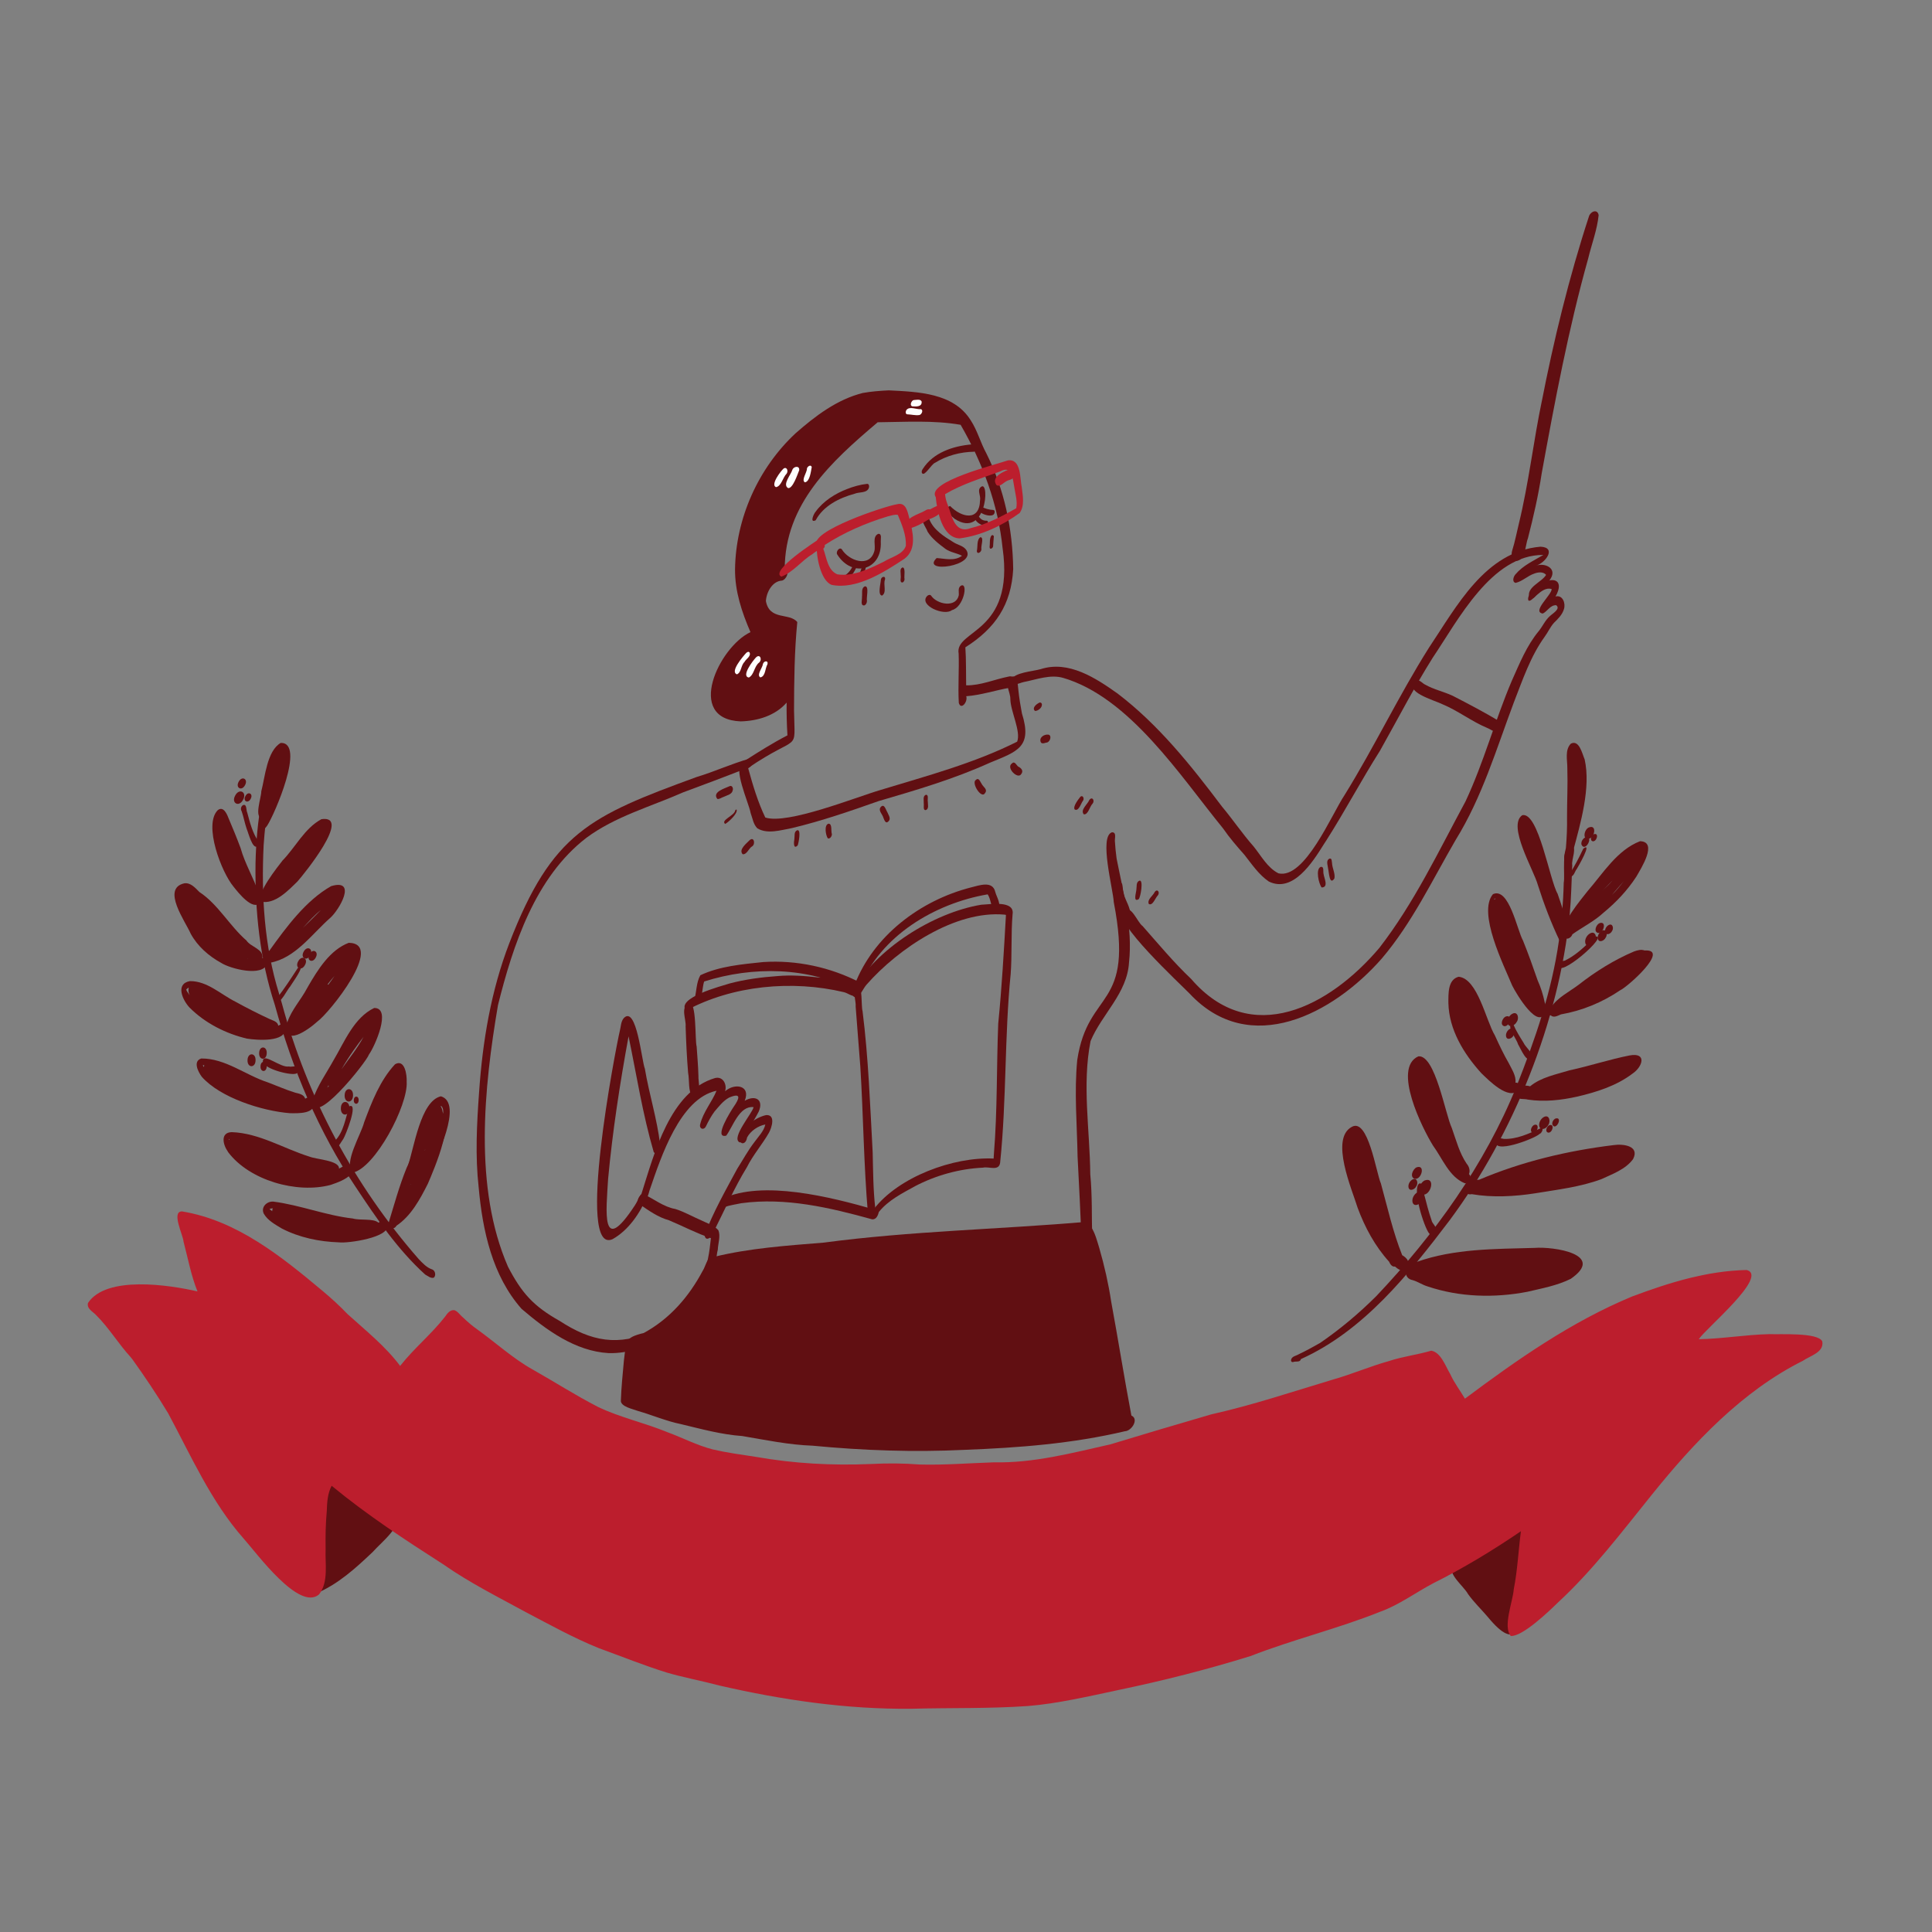 <?xml version="1.0" encoding="UTF-8"?> <!-- Generator: Adobe Illustrator 23.1.0, SVG Export Plug-In . SVG Version: 6.00 Build 0) --> <svg xmlns="http://www.w3.org/2000/svg" xmlns:xlink="http://www.w3.org/1999/xlink" id="Layer_1" x="0px" y="0px" viewBox="0 0 2000 2000" style="enable-background:new 0 0 2000 2000;" xml:space="preserve"><rect x="0" y="0" width="2000" height="2000" fill="#808080" stroke="none"/> <style type="text/css"> .st0{fill:#610F12;} .st1{fill:#BC1E2D;} .st2{fill:#FEFEFE;} </style> <g> <path class="st0" d="M920.082,404.103c-9.066,0.434-17.946,1.089-26.912,2.694 c-26.764,6.739-49.229,23.852-69.687,41.831c-38.646,36.042-61.841,88.076-62.574,140.695 c-0.187,22.833,7.026,44.349,15.978,65.061c-32.461,15.191-68.119,90.121-10.122,92.387 c17.409-0.454,35.829-5.842,47.552-19.457c-0.136,11.139,0.126,22.367,0.849,33.914 c-15.257,7.916-29.835,17.068-44.29,26.358c-4.382,3.251-2.93,12.29,3.323,7.609 c54.4-37.132,48.467-14.015,47.782-59.859c0.085-30.471,0.392-61.17,3.373-91.388 c-8.126-9.966-28.75-1.258-32.496-21.796c0.569-9.106,6.612-20.566,16.66-21.123 c4.465-1.075,8.67-9.866,2.839-12.017c0.081-67.338,48.271-111.274,95.842-151.54l-0.037,0.035 c0.119-0.126,0.238-0.252,0.357-0.38c28.488-0.265,57.885-2.26,85.924,2.63 c22.802,39.45,38.899,82.664,43.5,128.175l0.01-0.141c12.448,88.237-50.098,83.994-45.556,108.842 c0.612,17.01-0.813,34.059,0.176,51.038c2.269,7.833,9.583-1.205,7.672-6.938 c15.242-1.147,30.052-6.087,44.903-8.773c5.433-2.165,6.906-13.858-1.202-11.535 c-14.133,2.761-29.014,9.331-43.783,9.024c-0.258-13.064,0.106-26.341-0.817-39.348 c31.071-19.621,47.554-44.205,49.523-80.902c-0.522-41.728-9.238-82.953-27.85-120.01 c-5.996-10.86-9.174-23.506-16.13-34.088C987.158,406.616,950.276,405.65,920.082,404.103L920.082,404.103 L920.082,404.103z"></path> <path class="st0" d="M909.148,552.634c-6.554,3.003-2.311,12.297-4.048,17.928 c-4.899,17.598-26.554,9.926-33.728-2.022c-2.769-2.614-6.416,3.014-4.662,5.48 c15.474,24.619,46.657,16.377,45.062-13.284C911.533,558.198,913.285,552.235,909.148,552.634 L909.148,552.634L909.148,552.634z M884.298,579.522c0.062,0.018,0.124,0.037,0.185,0.056 C884.421,579.56,884.36,579.541,884.298,579.522L884.298,579.522L884.298,579.522z"></path> <path class="st0" d="M1016.046,503.687c-5.239,3.194-0.503,9.313-1.515,14.009 c-0.385,22.48-19.302,18.09-30.949,6.121c-8.89,2.857,1.048,10.342,4.802,13.387 C1020.725,557.999,1024.739,498.635,1016.046,503.687L1016.046,503.687L1016.046,503.687z"></path> <path class="st0" d="M883.738,584.135c-1.924,4.189-4.237,7.946-7.974,10.73 c-1.54,1.393-1.184,5.506,1.553,4.135c5.039-2.736,7.495-8.098,9.904-13.013 C889.13,582.679,885.446,580.678,883.738,584.135L883.738,584.135L883.738,584.135z"></path> <path class="st0" d="M892.712,584.703c-1.206,4.86-2.339,9.92-6.438,13.249 c-2.541,1.612-1.736,7.324,1.719,4.608c5.437-4.433,7.516-11.179,8.932-17.766 C897.917,580.693,893.298,581.57,892.712,584.703L892.712,584.703L892.712,584.703z"></path> <path class="st0" d="M1009.616,532.438c-4.667,5.278,8.826,15.293,12.722,9.842 c0.523-0.984,0.797-2.985-0.735-3.213C1012.627,539.401,1012.79,529.97,1009.616,532.438 L1009.616,532.438L1009.616,532.438z"></path> <path class="st0" d="M1015.736,524.452c-9.498,5.141,10.917,12.854,13.453,7.356 c0.725-1.234,0.899-3.551-0.888-3.886C1023.707,527.779,1019.612,526.412,1015.736,524.452 L1015.736,524.452L1015.736,524.452z M1021.011,526.932c0.047,0.015,0.094,0.029,0.142,0.044 C1021.105,526.962,1021.058,526.947,1021.011,526.932L1021.011,526.932L1021.011,526.932z"></path> <path class="st0" d="M957.528,533.221c-6.261,4.344,0.932,11.998,2.693,17.151 c4.454,7.264,11.82,12.782,18.559,17.875c5.178,3.623,11.612,4.221,17.089,7.083 c-7.724,5.882-17.877,2.883-26.265,2.362c-16.933,16.425,42.674,8.334,30.4-8.769 c-3.21-4.137-8.717-4.822-12.9-7.563c-9.86-6.013-20.684-12.735-25.111-23.887 C961.084,535.546,960.472,531.571,957.528,533.221L957.528,533.221L957.528,533.221z"></path> <path class="st0" d="M995.003,606.161c-3.889,2.152-2.057,6.676-2.499,10.187 c-2.959,13.108-22.434,9.377-28.536,0.372c-0.973-1.438-2.997-0.897-4.069,0.125 c-9.445,9.519,17.405,21.299,25.552,14.743C997.584,628.68,1002.463,603.02,995.003,606.161 L995.003,606.161L995.003,606.161z"></path> <path class="st0" d="M897.819,500.855c-7.28,0.777-14.499,2.821-21.29,5.533 c0.266-0.104,0.531-0.208,0.797-0.311c-12.654,4.799-24.879,12.514-32.95,23.548 c-1.995,2.107-6.485,12.241,0.021,8.959c7.876-14.875,24.464-23.175,40.234-27.438 c4.807-2.13,12.948-0.33,14.886-6.304C899.999,503.409,899.664,500.987,897.819,500.855 L897.819,500.855L897.819,500.855z"></path> <path class="st0" d="M1005.932,460.036c-19.201,1.642-39.833,8.416-50.67,25.412 c-0.851,1.146-1.661,3.138-0.677,4.466c2.701,3.476,9.594-9.491,13.345-10.833 c11.941-7.435,26.329-11.255,40.322-11.437C1013.509,465.255,1012.354,458.879,1005.932,460.036 L1005.932,460.036L1005.932,460.036z"></path> <path class="st0" d="M713.017,1038.369c-8.892,4.619-2.584,16.51-3.26,24.337 c0.52,15.991,1.242,31.967,2.583,47.922c1.505,7.729-0.195,19.003,4.539,25.143 c10.658-0.091,5.722-15.486,6.125-22.311c-0.261-10.066-1.167-20.076-1.836-30.124 C719.269,1076.851,721.358,1035.005,713.017,1038.369L713.017,1038.369L713.017,1038.369z"></path> <path class="st0" d="M740.157,1116.001c-46.496,13.691-63.01,78.561-76.095,119.794 c-0.742,1.815-1.169,5.182,1.147,6.157c5.732,0.911,6.141-7.419,7.742-11.224 c11.254-32.694,31.004-93.671,68.78-101.584c-4.419,11.111-13.819,22.028-16.855,34.514 c-1.432,4.955,3.832,6.859,6.006,2.124c2.526-5.247,5.315-10.421,8.779-15.12 c4.531-5.232,8.895-11.048,15.064-14.424c13.212-5.616,10.639,1.138,4.792,9.5 c-2.701,4.023-21.413,33.284-7.745,29.9c6.835-9.014,13.445-31.218,28.373-29.539 c-1.455,6.556-23.248,31.489-14.762,36.32c2.694,1.137,5.546-1.955,6.335-4.226 c2.789-10.118,9.119-18.338,13.745-27.532c5.418-12.714-3.947-17.344-14.536-11.135 c6.57-16.028-10.352-18.666-20.288-9.879C752.769,1122.578,748.439,1113.9,740.157,1116.001 L740.157,1116.001L740.157,1116.001z M742.029,1129.193c0.002,0.011,0.004,0.023,0.006,0.034l0,0 C742.033,1129.215,742.031,1129.204,742.029,1129.193L742.029,1129.193L742.029,1129.193z M742.044,1129.275c0,0,0,0,0,0c0.003,0.017,0.006,0.033,0.009,0.05 C742.05,1129.309,742.047,1129.292,742.044,1129.275L742.044,1129.275L742.044,1129.275z M780.303,1146.172c0.085,0.11,0.151,0.234,0.205,0.368 C780.439,1146.417,780.371,1146.295,780.303,1146.172L780.303,1146.172L780.303,1146.172z M670.655,1214.158c-0.134,0.444-0.268,0.89-0.404,1.336 C670.386,1215.048,670.52,1214.604,670.655,1214.158L670.655,1214.158L670.655,1214.158z"></path> <path class="st0" d="M792.98,1154.358c-11.914,2.707-23.977,12.482-26.554,24.805 c-0.29,1.694,0.117,4.305,2.329,4.347c2.925-0.059,4.279-3.594,4.614-5.995 c3.571-6.772,11.406-12.078,18.884-13.454c-1.542,7.078-7.173,12.454-11.257,18.204 c-6.734,8.713-11.961,18.446-17.866,27.711c-12.019,22.302-24.991,45.069-33.799,68.638 c1.338,7.983,8.225,1.334,9.303-3.204c11.374-22.485,21.423-45.713,34.619-67.236 c6.33-12.622,15.714-23.282,22.686-35.456C798.969,1167.382,803.235,1153.522,792.98,1154.358 L792.98,1154.358L792.98,1154.358z M792.183,1163.619c0.021,0.014,0.041,0.028,0.062,0.043 c0,0.001,0,0.002,0,0.003C792.224,1163.649,792.204,1163.634,792.183,1163.619L792.183,1163.619 L792.183,1163.619z M792.631,1164.072c0.001,0,0.001,0,0.002,0c0.039,0.061,0.075,0.126,0.106,0.194 C792.703,1164.201,792.667,1164.136,792.631,1164.072L792.631,1164.072L792.631,1164.072z"></path> <path class="st0" d="M805.036,1010.414c-16.712,1.195-33.488,3.351-49.703,7.666 c-9.052,2.873-55.454,14.877-45.275,28.097c48.346-26.12,109.919-31.851,163.63-19.066 c4.652,0.995,11.032,7.235,14.553,1.612c1.378-2.097,2.283-6.235-0.511-7.663 c-12.658-6.694-26.655-8.989-40.841-9.235C832.98,1010.239,819.026,1009.177,805.036,1010.414 L805.036,1010.414L805.036,1010.414z M774.506,1024.236c-0.294,0.054-0.591,0.104-0.889,0.155 C773.913,1024.339,774.209,1024.287,774.506,1024.236L774.506,1024.236z"></path> <path class="st0" d="M1015.688,936.582c-49.247,8.21-109.164,45.55-133.349,89.724 c-0.765,2.795,0.936,7.045,4.431,5.792c4.898-2.685,6.755-8.916,10.431-12.976 c32.621-37.052,91.515-76.908,142.699-72.299c-0.245-0.048-0.491-0.1-0.736-0.149 c0.686,0.132,1.486,0.219,2.188,0.438c-2.114,37.546-4.274,75.126-7.99,112.574 c-1.798,44.853-0.783,89.838-4.457,134.622c0.033-0.502,0.071-1.009,0.104-1.511 c-0.152,2.179-0.341,4.364-0.401,6.55c-41.654-2.026-98.542,18.994-124.212,52.545 c-43.445-12.457-115.197-30.804-156.797-10.768c-2.173,2.65-2.141,9.593,2.678,8.362 c5.502-1.929,11.39-2.689,17.092-3.908c45.719-6.275,91.788,4.56,135.603,16.704 c4.268,0.179,5.944-4.198,6.817-7.637c9.768-12.222,24.573-19.574,38.075-27.006 c-0.307,0.154-0.614,0.307-0.922,0.461c21.791-11.393,46.122-18.195,70.702-19.348 c6.074-1.446,16.376,4.021,17.687-5.047c6.772-65.137,4.429-130.75,10.963-195.898 c-0.042,0.585-0.083,1.175-0.125,1.764c1.644-20.998,0.295-42.102,2.051-63.106 C1050.578,931.664,1024.703,936.256,1015.688,936.582L1015.688,936.582L1015.688,936.582z"></path> <path class="st0" d="M887.999,1020.895c-6.537,4.259-1.632,14.606-2.218,21.157 c1.658,20.657,3.124,41.327,4.825,61.982c3.156,51.066,3.531,102.326,7.956,153.293 c2.206,8.676,9.555-1.279,7.518-6.6c-2.2-19.186-2.217-38.461-2.692-57.735 c-2.67-48.848-4.367-97.742-10.483-146.344C891.399,1042.603,893.003,1018.365,887.999,1020.895 L887.999,1020.895L887.999,1020.895z"></path> <path class="st0" d="M790.06,995.916c-21.859,2.289-45.14,4.227-65.049,13.66 c-4.145,7.229-3.907,16.458-5.961,24.487c-0.277,1.611,0.109,4.097,2.213,4.135 c6.372-1.19,5.383-16.692,7.752-22.184c50.355-15.916,107.502-15.226,154.93,9.387 c5.113,4.252,11.315-4.635,6.505-8.261C859.698,1001.227,824.657,993.654,790.06,995.916L790.06,995.916 L790.06,995.916z"></path> <path class="st0" d="M1004.979,918.699c-52.242,13.435-100.923,49.959-120.443,101.269 c-2.235,5.184,3.143,7.719,5.388,2.275c21.355-53.439,77.577-86.991,132.507-96.417 c3.311,4.89,3.002,11.419,6.149,16.26c1.312,1.341,3.052,0.672,4.206-0.502 c4.328-5.273-0.998-12.594-2.477-18.239C1027.536,911.219,1013.468,916.65,1004.979,918.699 L1004.979,918.699L1004.979,918.699z"></path> <path class="st0" d="M1125.087,1264.804c-90.353,7.821-182.188,9.539-272.362,21.544 c-38.218,3.133-76.398,5.64-113.724,14.794c-6.229-2.598-8.758,10.442-11.456,14.188 c-14.398,27.143-34.218,49.924-61.081,64.56c-20.808,5.147-17.807,8.486-20.595,28.446 c-1.326,15.047-2.682,27.698-3.131,41.197c-0.869,6.613,13.018,9.244,17.799,11.124 c14.329,4.14,29.932,10.691,44.074,13.523c21.108,5.032,42.167,10.911,63.912,12.419 c24.5,4.161,48.109,9.113,72.709,9.985c52.668,5.024,104.865,6.828,157.589,4.284 c56.115-2.156,111.291-6.425,165.698-19.253c6.895-0.192,14.842-12.633,6.7-16.23 c-7.395-38.901-13.804-79.424-20.897-117.781c-2.823-18.739-7.095-37.489-12.363-55.694 c-2.37-7.637-4.223-15.476-8.753-22.236C1129.334,1267.186,1127.579,1264.784,1125.087,1264.804 L1125.087,1264.804L1125.087,1264.804z"></path> <path class="st0" d="M1046.04,701.308c-7.151,5.733,0.149,15.094-0.138,22.552 c0.289,12.828,11.197,33.265,7.043,43.921c-44.369,22.299-93.672,35.455-141.227,49.928 c-26.226,7.682-96.338,36.08-119.483,28.586c-7.663-15.98-12.947-33.543-17.623-50.661 c-0.723-3.253,0.226-10.215-5.233-7.9c-12,5.836,5.718,42.832,7.669,53.875 c2.006,5.376,2.759,11.738,6.996,15.91c10.582,6.306,24.359,1.761,35.706-0.273 c30.443-7.267,60.131-17.504,89.61-27.909c39.016-11.4,78.267-22.939,115.345-39.755 c28.675-11.807,44.187-16.104,33.172-51.161c-1.489-7.872-2.804-15.77-3.626-23.743 C1053.558,709.927,1053.711,696.394,1046.04,701.308L1046.04,701.308L1046.04,701.308z"></path> <path class="st0" d="M775.551,785.494c-18.526,5.172-36.053,13.383-54.493,18.895 c0.009-0.003,0.019-0.006,0.028-0.009c-110.322,40.356-149.621,57.562-193.803,171.87 c-19.008,49.426-27.798,102.01-31.34,154.674c-2.385,32.757-4.074,65.716-0.407,98.447 c4.018,44.538,14.067,91.271,44.435,125.594c25.606,21.815,55.431,43.809,90.119,45.781 c20.148,0.576,39.673-6.603,57.553-15.305c3.994-1.881,7.595-8.692,3.533-12.079 c-4.959-1.236-10.103,2.958-14.919,4.196c-36.136,16.612-64.402,11.031-96.911-10.162 c-27.072-15.191-39.365-28.897-53.496-56.136c-35.578-81.769-24.95-184.927-10.316-270.899 c-0.022,0.095-0.044,0.19-0.065,0.286c15.612-62.497,38.658-132.577,91.491-173.292 c29.907-22.217,66.441-32.187,100.138-47.08c20.705-7.711,41.399-15.397,61.967-23.467 c3.719-0.99,8.214-1.644,9.42-5.958C779.472,788.681,778.585,784.836,775.551,785.494 L775.551,785.494L775.551,785.494z"></path> <path class="st0" d="M665.821,1236.003c-3.986,0.776-7.721,7.328-4.089,10.406 c9.675,6.646,19.372,13.675,30.836,16.837c14.498,6.049,28.422,13.507,43.353,18.487 c-0.796,7.171-1.539,14.361-3.085,21.419c-0.411,3.321-3.894,9.129,0.794,10.664 c8.766-0.904,7.503-13.636,9.424-20.094c0.232-6.533,3.079-14.014,0.59-20.191 c-4.651-5.257-11.547-7.157-17.626-10.194c-9.002-3.872-17.544-8.852-26.927-11.797 C686.69,1249.399,676.663,1240.828,665.821,1236.003L665.821,1236.003L665.821,1236.003z"></path> <path class="st0" d="M645.812,1053.851c-3.262,3.786-2.99,9.036-4.251,13.59 c0.053-0.236,0.107-0.472,0.16-0.708c-4.612,19.497-45.671,233.078-7.612,216.048 c16.596-9.278,28.376-26.834,35.663-43.97c0.675-5.342-5.853-4.388-7.373-0.677 c-1.677,3.27-3.221,6.641-5.234,9.725c-35.358,53.989-29.599,5.423-27.645-27.505 c4.599-49.487,12.203-98.664,21.16-147.547c8.321,40.11,14.565,80.638,26.113,120.006 c4.146,3.791,8.139-3.987,6.602-7.724c-3.132-26.614-11.401-52.319-15.83-78.739 C664.323,1098.607,659.025,1040.474,645.812,1053.851L645.812,1053.851L645.812,1053.851z M633.426,1273.205 c-0.049,0.002-0.099,0.003-0.147,0.003C633.328,1273.208,633.377,1273.207,633.426,1273.205 L633.426,1273.205z"></path> <path class="st0" d="M1151.073,861.597c-13.67,4.414,1.348,59.311,1.879,72.217 c21.682,112.063-26.469,88.951-37.782,163.429c-3.246,33.265-0.227,66.751,0.351,100.079 c-0.008-0.211-0.014-0.422-0.021-0.633c0.002,0.06,0.004,0.119,0.005,0.179 c-0.007-0.211-0.014-0.422-0.021-0.633c0.023,0.683,0.044,1.367,0.066,2.051 c-0.008-0.267-0.016-0.535-0.025-0.803c1.493,29.768,3.145,59.493,4.05,89.275 c2.178,7.445,11.327,0.039,11.063-5.16c-0.591-21.989,0.137-44.045-1.988-65.974 c-0.415-45.78-8.608-92.624,0.301-137.889c11.674-27.97,37.872-49.35,39.816-81.383 c3.95-36.347-5.909-72.18-12.857-107.561c-0.824-5.837-1.368-11.72-1.751-17.602 C1153.765,867.86,1156.198,861.423,1151.073,861.597L1151.073,861.597L1151.073,861.597z M1115.492,1196.505c0.002,0.061,0.004,0.123,0.006,0.184c-0.014-0.472-0.029-0.945-0.045-1.417 C1115.466,1195.681,1115.479,1196.093,1115.492,1196.505L1115.492,1196.505L1115.492,1196.505z"></path> <path class="st0" d="M1594.755,565.941c-57.291,4.883-86.87,61.863-115.569,104.659 c-31.3,49.57-56.442,102.687-87.345,152.521c-13.158,19.619-41.205,87.356-68.404,80.947 c-11.431-5.768-17.918-18.208-25.758-27.881c-11.655-13.218-21.495-27.845-32.783-41.356 c-31.936-42.405-65.455-84.471-107.928-116.851c-22.705-16.132-50.78-34.591-79.622-25.3 c-7.709,2.249-27.978,3.5-30.348,11.19c-1.838,8.552,8.333,3.101,12.574,2.21 c13.371-2.595,27.829-8.309,41.339-4.246c-0.324-0.095-0.648-0.191-0.967-0.286 c69.493,20.05,122.118,102.142,166.141,155.998c6.64,9.697,14.335,18.546,22.111,27.335 c7.768,9.795,14.791,20.52,25.295,27.674c25.019,12.272,45.501-20.298,56.817-38.4 c-0.266,0.411-0.531,0.822-0.801,1.229c1.565-2.395,3.113-4.798,4.666-7.202 c-0.27,0.415-0.54,0.83-0.809,1.241c19.217-30.174,35.917-61.891,55.096-92.108 c18.119-32.156,34.997-65.005,54.6-96.306c-0.031,0.047-0.061,0.094-0.092,0.141 c26.524-39.225,61.023-106.994,114.727-106.674c-10.007,5.951-21.095,10.842-28.885,20.088 c-2.047,2.156-3.922,7.841,0.124,8.841c6.976-1.527,12.493-7.385,19.372-9.639 c-0.107,0.042-0.213,0.084-0.32,0.126c3.786-1.579,9.697-2.398,12.494,1.255 c-4.627,7.763-20.469,12.52-17.414,23.296c1.691,2.279,4.953,0.689,6.219-1.203 c4.108-7.249,12.069-11.375,16.147-18.592c6.302-10.745-6.546-16.28-15.436-13.031 C1599.684,582.907,1611.884,566.739,1594.755,565.941L1594.755,565.941L1594.755,565.941z M1597.827,574.636 c-0.001,0.007-0.006,0.014-0.009,0.022C1597.821,574.651,1597.823,574.643,1597.827,574.636 L1597.827,574.636L1597.827,574.636z M1597.929,574.772c0,0,0.001,0.001,0.001,0.001 c-0.007,0.05-0.015,0.1-0.025,0.15C1597.913,574.873,1597.921,574.822,1597.929,574.772 L1597.929,574.772L1597.929,574.772z M1596.686,575.449c-0.125,0.092-0.252,0.182-0.383,0.267 C1596.43,575.627,1596.558,575.538,1596.686,575.449L1596.686,575.449L1596.686,575.449z M1482.364,682.071c-0.099,0.152-0.198,0.304-0.298,0.456 C1482.166,682.375,1482.265,682.223,1482.364,682.071L1482.364,682.071L1482.364,682.071z"></path> <path class="st0" d="M1593.208,606.511c-3.84,3.313-12.88,9.157-11.101,14.81 c2.795,4.187,13.428-15.317,24.192-11.472c0.024,5.946-20.908,23.456-9.236,25.308 c4.879-2.301,7.729-8.932,13.899-8.644c4.961,3.757-3.883,8.662-6.476,11.238 c-4.919,4.212-7.434,10.418-11.457,15.396c-12.704,15.276-19.995,33.769-28.06,51.696 c-17.433,40.99-28.935,84.394-47.863,124.726c-27.851,51.532-53.262,105.34-89.285,151.778 c-51.074,60.291-132.663,104.121-194.803,32.001c-17.951-17.017-33.819-36.123-50.173-54.67 c-5.6-3.82-12.303-24.045-19.562-14.986c-13.077,8.83,59.157,75.502,68.206,84.892 c62.352,66.823,148.708,20.974,198.954-36.348c31.403-36.951,52.274-81.199,76.518-122.865 c27.331-44.126,42.037-93.947,60.145-142.194c9.115-23.348,17.241-47.71,32.037-68.178 c3.423-4.644,5.693-10.11,9.617-14.359c4.157-4.098,8.573-8.352,10.229-14.124 c1.925-5.838-1.25-15.015-8.725-13.022C1620.529,599.422,1606.098,595.76,1593.208,606.511 L1593.208,606.511L1593.208,606.511z M1606.121,609.47c0.057,0.046,0.112,0.094,0.163,0.146 C1606.23,609.567,1606.176,609.518,1606.121,609.47L1606.121,609.47L1606.121,609.47z M1606.354,609.873 c0.001,0.001,0.003,0.001,0.004,0.002c-0.02,0.121-0.025,0.246-0.064,0.362 C1606.315,610.116,1606.335,609.994,1606.354,609.873L1606.354,609.873L1606.354,609.873z M1606.306,610.212c-0.012,0.066-0.025,0.131-0.04,0.197 C1606.281,610.343,1606.281,610.274,1606.306,610.212L1606.306,610.212L1606.306,610.212z M1598.189,645.658 c-0.283,0.43-0.564,0.862-0.846,1.292C1597.624,646.519,1597.905,646.088,1598.189,645.658 L1598.189,645.658L1598.189,645.658z M1220.162,1017.816c0.18,0.16,0.36,0.321,0.54,0.481 C1220.523,1018.137,1220.342,1017.977,1220.162,1017.816L1220.162,1017.816L1220.162,1017.816z M1343.455,1044.141c-0.213,0.084-0.425,0.168-0.637,0.252 C1343.031,1044.309,1343.243,1044.224,1343.455,1044.141L1343.455,1044.141z"></path> <path class="st0" d="M1466.704,704.334c-16.651,11.161,18.852,20.75,26.391,24.64 c16.226,6.717,30.199,17.793,46.374,24.544c4.253,1.626,9.611,6.634,13.985,2.993 c2.545-2.342,3.331-7.557-0.287-9.265c-16.026-9.674-32.799-18.456-49.524-27.061 c-9.245-4.246-19.37-6.405-28.26-11.435C1472.496,707.482,1470.056,703.782,1466.704,704.334 L1466.704,704.334L1466.704,704.334z"></path> <path class="st0" d="M1159.843,914.156c-6.488,3.956,3.482,25.434,5.105,31.455 c1.811,3.534,5.634-1.352,4.591-3.823c-2.051-7.692-7.1-14.295-7.355-22.553 c0.025,0.155,0.051,0.31,0.075,0.466C1161.672,917.992,1162.634,913.727,1159.843,914.156 L1159.843,914.156L1159.843,914.156z"></path> <path class="st0" d="M1179.453,911.699c-3.61,1.491-2.532,6.165-3.084,9.283 c-0.115,2.866-3.726,13.492,2.378,9.836C1180.647,929.222,1184.052,910.125,1179.453,911.699 L1179.453,911.699L1179.453,911.699z"></path> <path class="st0" d="M1195.357,923.394c-1.742,3.979-8.134,7.712-6.107,12.39 c4.111,2.272,6.806-6.54,9.345-8.902C1201.003,923.978,1198.216,919.496,1195.357,923.394 L1195.357,923.394L1195.357,923.394z"></path> <path class="st0" d="M1367.248,897.395c-5.695,2.204-2.018,17.724,0.945,21.319 c7.496-0.157,2.492-9.733,1.959-13.988C1369.417,902.452,1371.081,896.834,1367.248,897.395 L1367.248,897.395L1367.248,897.395z"></path> <path class="st0" d="M1376.38,888.828c-3.993,1.689-1.941,6.544-1.623,9.771 c-0.014-0.083-0.028-0.167-0.042-0.251c0.069,0.44,0.139,0.879,0.208,1.318 c-0.009-0.057-0.017-0.114-0.026-0.171c0.862,3.241,1.32,17.628,6.484,9.859 c1.016-5.216-2.283-10.586-2.472-15.927C1378.505,891.802,1378.997,888.235,1376.38,888.828 L1376.38,888.828L1376.38,888.828z M1375.027,900.317c-0.034-0.217-0.068-0.434-0.103-0.651 C1374.957,899.883,1374.991,900.1,1375.027,900.317L1375.027,900.317L1375.027,900.317z M1374.79,898.823 c-0.002-0.015-0.005-0.031-0.007-0.047C1374.785,898.792,1374.788,898.808,1374.79,898.823 L1374.79,898.823L1374.79,898.823z M1374.783,898.776c-0.016-0.103-0.032-0.207-0.049-0.31 C1374.75,898.569,1374.766,898.673,1374.783,898.776L1374.783,898.776L1374.783,898.776z M1374.684,898.148c0.016,0.106,0.033,0.212,0.05,0.318c-0.012-0.073-0.023-0.146-0.035-0.22 c0.005,0.034,0.011,0.068,0.016,0.102c-0.018-0.114-0.036-0.228-0.054-0.342 c0.004,0.03,0.009,0.059,0.014,0.088c-0.017-0.104-0.034-0.208-0.051-0.313 C1374.645,897.904,1374.664,898.026,1374.684,898.148L1374.684,898.148L1374.684,898.148z"></path> <path class="st0" d="M1118.526,824.641c-2.035,2.611-8.108,10.2-6.045,13.291 c4.283,2.514,6.567-6.656,8.748-9.201C1122.518,826.831,1121.222,822.879,1118.526,824.641 L1118.526,824.641L1118.526,824.641z M1116.911,826.522c-0.105,0.187-0.211,0.373-0.317,0.56 C1116.699,826.895,1116.805,826.709,1116.911,826.522L1116.911,826.522L1116.911,826.522z"></path> <path class="st0" d="M1127.624,828.179c-1.715,4.386-9.676,10.244-5.659,14.823 c4.503,0.641,6.155-8.309,9.105-11.115C1133.619,828.781,1130.65,824.031,1127.624,828.179 L1127.624,828.179L1127.624,828.179z"></path> <path class="st0" d="M755.521,813.738c-4.879,2.359-18.663,5.962-12.964,13.312 c2.354,0.498,4.548-1.632,6.808-2.216c3.428-1.735,8.434-2.395,9.19-6.895 C759.175,815.995,757.992,812.872,755.521,813.738L755.521,813.738L755.521,813.738z"></path> <path class="st0" d="M761.059,839.017c-0.544,5.212-15.537,10.13-10.329,13.914 c3.35-1.759,13.341-11.012,11.782-14.822C761.881,837.812,761.318,838.537,761.059,839.017 L761.059,839.017L761.059,839.017z"></path> <path class="st0" d="M775.98,869.768c-3.228,3.403-11.69,9.724-7.141,14.57 c4.491,0.38,6.215-6.284,9.935-8.305C782.222,873.622,780.519,865.669,775.98,869.768L775.98,869.768 L775.98,869.768z"></path> <path class="st0" d="M825.257,859.461c-3.629,1.441-2.417,6.162-2.937,9.232 c-0.603,2.806-1.19,11.284,3.469,6.401C826.663,872.893,829.609,858.303,825.257,859.461L825.257,859.461 L825.257,859.461z"></path> <path class="st0" d="M857.559,852.707c-4.72,1.517-2.693,12.289-0.578,15.18 c2.399,0.744,4.313-2.397,4.194-4.5C859.977,860.524,861.828,852.419,857.559,852.707L857.559,852.707 L857.559,852.707z"></path> <path class="st0" d="M912.138,835.019c-3.78,3.66,1.258,7.566,2.279,11.315 c0.904,2.189,2.276,6.933,5.206,4.072c3.164-2.938,0.083-6.641-1.117-9.75 C917.043,838.496,915.562,831.879,912.138,835.019L912.138,835.019L912.138,835.019z"></path> <path class="st0" d="M958.413,822.766c-3.46,1.462-1.891,6.015-2.142,8.937 c0.44,2.043-1.142,7.207,2.154,6.916c3.471-1.399,1.992-5.805,2.051-8.676 C959.905,827.86,961.737,822.565,958.413,822.766L958.413,822.766L958.413,822.766z"></path> <path class="st0" d="M1010.21,807.416c-5.061,2.836,5.82,20.26,9.505,13.582 c3.025-3.889-1.858-6.271-3.458-9.435C1014.761,809.539,1013.305,804.3,1010.21,807.416 L1010.21,807.416L1010.21,807.416z"></path> <path class="st0" d="M1047.381,790.438c-6.104,4.423,6.297,16.812,9.8,10.863 c2.702-3.477-0.13-6.365-3.352-7.874C1051.907,791.681,1050.269,787.405,1047.381,790.438 L1047.381,790.438L1047.381,790.438z"></path> <path class="st0" d="M1085.23,760.472c-4.621-0.518-10.279,3.319-7.559,8.294 c1.663,1.648,4.297,0.067,6.284-0.17C1087.033,767.813,1089.204,761.28,1085.23,760.472 L1085.23,760.472L1085.23,760.472z"></path> <path class="st0" d="M1075.475,727.633c-2.777,1.414-7.497,5.32-4.035,8.331 c3.001,0.102,7.201-3.178,7.14-6.459C1078.701,727.807,1076.939,726.531,1075.475,727.633 L1075.475,727.633L1075.475,727.633z"></path> <path class="st0" d="M895.345,606.986c-4.153,1.776-2.475,7.342-3.03,10.908 c0.324,2.598-1.989,9.189,2.287,8.854c1.844-0.536,2.877-2.806,2.881-4.571 C896.563,618.851,900.142,606.561,895.345,606.986L895.345,606.986L895.345,606.986z"></path> <path class="st0" d="M911.878,600.066c-0.068,3.594-3.659,16.098,1.236,16.484 c5.219-3.346,0.895-11.498,3.087-16.662C916.94,595.604,912.237,596.824,911.878,600.066 L911.878,600.066L911.878,600.066z"></path> <path class="st0" d="M934.267,587.4c-3.292,1.421-1.628,5.754-1.847,8.526 c0.534,2.065-1.551,7.196,1.797,7.053c1.37-0.399,2.18-2.109,2.163-3.433 C935.639,596.764,937.802,587.535,934.267,587.4L934.267,587.4L934.267,587.4z"></path> <path class="st0" d="M1014.839,556.126c-4.021,2.876-2.471,9.809-3.638,14.274 c0.439,4.276,5.192,0.781,4.741-2.063C1015.237,565.504,1018.973,555.962,1014.839,556.126 L1014.839,556.126L1014.839,556.126z M1012.537,559.996c-0.009,0.102-0.019,0.204-0.03,0.306 C1012.517,560.199,1012.527,560.097,1012.537,559.996L1012.537,559.996L1012.537,559.996z"></path> <path class="st0" d="M1026.199,554.588c-2.136,3.325-1.2,8.043-1.794,11.888 c0.357,3.355,4.093,0.556,3.696-1.656c-0.001,0.018-0.003,0.036-0.005,0.054 c0.238-2.853,0.325-5.712,0.635-8.563c-0.004,0.036-0.008,0.072-0.011,0.108 C1029.329,554.695,1027.606,553.015,1026.199,554.588L1026.199,554.588L1026.199,554.588z M1028.103,564.8c-0,0.007-0.001,0.013-0.002,0.02c0.004-0.039,0.008-0.079,0.012-0.118 C1028.109,564.735,1028.106,564.768,1028.103,564.8L1028.103,564.8L1028.103,564.8z M1028.113,564.702c0.007-0.067,0.014-0.133,0.02-0.201 C1028.126,564.568,1028.119,564.635,1028.113,564.702L1028.113,564.702L1028.113,564.702z"></path> <path class="st0" d="M1644.961,223.735c-20.711,63.308-36.549,128.287-49.292,193.681 c0.203-1.075,0.411-2.15,0.614-3.221c-8.902,42.499-13.691,85.812-23.983,128.014 c-2.259,9.256-4.015,18.625-6.883,27.72c-1.063,3.37-1.058,9.522,3.225,10.813 c10.837,0.082,10.085-15.953,13.064-23.51c5.704-22.14,10.8-44.396,14.225-67.016 c13.615-74.698,27.682-149.539,48.174-222.689c3.565-14.82,9.296-29.712,10.799-44.763 C1653.796,216.095,1646.769,218.645,1644.961,223.735L1644.961,223.735L1644.961,223.735z M1594.776,422.132 c-0.026,0.135-0.05,0.271-0.077,0.406C1594.725,422.402,1594.75,422.267,1594.776,422.132 L1594.776,422.132L1594.776,422.132z"></path> <path class="st0" d="M370.524,1512.421c-2.391,0.344-4.654,1.547-6.8,2.579 c-21.508-8.775-26.958,11.068-31.724,27.437c-0.755,8.223-11.794,14.65-7.076,23.077 c-5.18,24.046-6.714,49.124-3.308,73.524c-0.681-0.78-1.734-0.073-2.26,0.538 c-7.329,6.449,0.096,13.233,7.767,9.974c22.481-9.242,41.152-26.269,58.582-42.823 c11.026-12.195,28.713-24.636,27.957-42.697c-3.419-10.045-12.804-17.119-19.567-25.042 c7.37-8.295-0.275-19.242-7.982-8.208c-1.802-1.853-3.655-3.671-5.59-5.391 C381.337,1519.22,378.17,1510.421,370.524,1512.421L370.524,1512.421L370.524,1512.421z M356.183,1616.895 c12.091-18.419,26.083-35.463,36.939-54.704c2.937,3.334,6.505,6.217,8.954,9.919 c-13.28,22.394-34.587,39.278-54.044,56.213C350.768,1624.527,353.488,1620.72,356.183,1616.895 L356.183,1616.895L356.183,1616.895z M321.265,1641.905c0.227-0.264,0.432-0.632,0.56-1.03 c0.118,0.832,0.22,1.673,0.41,2.497c-0.728,0.137-1.479,0.2-2.196-0.015 C320.434,1642.863,320.85,1642.385,321.265,1641.905L321.265,1641.905L321.265,1641.905z M319.496,1644.15 c-0.004,0.022-0.007,0.044-0.011,0.066C319.488,1644.194,319.491,1644.172,319.496,1644.15 L319.496,1644.15L319.496,1644.15z"></path> <path class="st0" d="M400.286,1556.677c-9.277,5.941-15.186,16.91-23.035,24.78 c-4.221,5.813-10.196,9.77-13.53,16.261c-2.81,6.86-8.661,12.453-8.996,20.227 c-4.466,6.13-11.221,10.872-14.387,17.807c-0.72,6.808,5.091,1.01,7.032-1.211 c1.998-2.184,5.594-3.248,6.405-6.264c1.703-1.714,3.33-3.498,4.972-5.269 c6.922-0.84,10.611-8.885,16.066-12.694c12.81-11.972,25.155-24.47,36.141-38.156 c6.853-6.192,5.173-20.696-5.418-11.475C405.373,1558.033,402.875,1555.925,400.286,1556.677 L400.286,1556.677L400.286,1556.677z M366.801,1614.543c-0.011,0.07-0.022,0.139-0.033,0.209 C366.777,1614.682,366.789,1614.612,366.801,1614.543L366.801,1614.543L366.801,1614.543z"></path> <path class="st0" d="M1564.799,1568.42c-2.369,0.634-4.393,3.192-5.401,5.231 c-3.656-1.552-7.172,1.508-8.738,4.778c-6.198-1.061-9.025,6.827-8.875,11.863 c-2.342-0.004-4.443,1.88-5.589,3.893c-4.057-4.601-9.723,0.992-10.32,5.777 c-3.942-6.142-10.855-1.459-11.351,4.562c-1.283,0.518-2.35,1.593-3.121,2.758 c-7.42-2.708-10.826,9.261-7.797,14.482c-4.762,7.879,12.025,20.726,16.008,28.28 c6.068,8.553,13.67,15.745,20.437,23.705c31.292,38.106,34.926,9.646,36.357-23.254 c-2.226-8.618,20.802-92.175-1.532-73.658C1573.135,1572.682,1570.138,1566.876,1564.799,1568.42 L1564.799,1568.42L1564.799,1568.42z"></path> <path class="st0" d="M1625.804,875.669c-10.081,2.133-5.38,29.434-7.029,38.134 c-0.431,20.219-2.315,40.387-5.054,60.417c-7.327,51.852-24.577,101.777-43.804,150.296 c-32.973,81.388-85.082,153.82-145.261,217.299c-17.854,17.799-37.303,34.135-58.097,48.392 c-7.216,4.146-14.534,8.117-22.053,11.684c-2.649,1.662-6.652,1.971-7.841,5.201 c-0.27,0.872-0.386,2.154,0.54,2.715c1.196,0.663,2.496-0.397,3.765-0.274 c2.19-0.059,5.174,0.17,5.707-2.597c65.122-29.329,111.732-88.036,153.984-143.699 c66.246-89.098,113.055-205.977,124.295-316.59c1.622-16.964,1.814-33.998,2.642-51.007 C1626.301,890.233,1633.719,875.469,1625.804,875.669L1625.804,875.669L1625.804,875.669z M1607.286,1009.128 c-0.092,0.413-0.183,0.827-0.275,1.241C1607.102,1009.956,1607.193,1009.541,1607.286,1009.128 L1607.286,1009.128L1607.286,1009.128z M1366.063,1390.52c-0.036,0.023-0.073,0.046-0.11,0.067 C1365.99,1390.565,1366.027,1390.543,1366.063,1390.52L1366.063,1390.52L1366.063,1390.52z"></path> <path class="st0" d="M1626.168,769.8c-6.554,6.668-3.515,17.37-3.672,25.79 c0.542,16.92-0.33,33.827-0.318,50.744c0.196,10.482-0.277,20.938-1.149,31.379 c-0.807,4.475-2.715,9.506-1.326,13.945c3.205,3.788,8.138-1.844,8.223-5.351 c0.203-2.032,0.419-4.045,0.738-6.054c7.568-28.217,18.323-65.114,11.754-94.181 C1637.923,780.318,1634.796,765.459,1626.168,769.8L1626.168,769.8L1626.168,769.8z"></path> <path class="st0" d="M1575.823,843.9c-15.762,10.847,12.051,56.912,16.124,72.099 c6.342,19.922,13.9,39.842,22.895,58.513c5.279,1.68,8.392-6.05,5.748-10.022 c1.961-13.16-4.318-27.317-8.368-39.864c0.093,0.245,0.185,0.49,0.276,0.734 C1604.127,911.257,1592.721,840.012,1575.823,843.9L1575.823,843.9L1575.823,843.9z M1575.486,851.03c-0.092,0.002-0.183,0.004-0.274,0.006 C1575.304,851.031,1575.395,851.029,1575.486,851.03L1575.486,851.03z"></path> <path class="st0" d="M1697.785,870.812c-23.76,9.152-38.246,33.204-54.39,51.756 c-5.298,6.931-30.887,36.743-23.188,44.144c-2.083,7.369,5.797,5.726,7.51,0.489 c10.572-7.592,22.45-13.344,32.103-22.271c13.123-10.775,24.873-23.195,34.141-37.461 C1698.573,899.336,1716.63,871.326,1697.785,870.812L1697.785,870.812L1697.785,870.812z M1659.31,921.972 c3.449-3.564,6.825-7.196,10.22-10.811c-10.119,11.951-20.26,24.028-31.515,34.924 C1643.535,936.87,1652.057,929.808,1659.31,921.972L1659.31,921.972L1659.31,921.972z M1679.948,913.329 c0.339-0.401,0.681-0.799,1.027-1.195c-3.889,4.986-7.793,9.968-12.402,14.322 C1672.421,922.13,1676.211,917.753,1679.948,913.329L1679.948,913.329L1679.948,913.329z"></path> <path class="st0" d="M1671.614,909.554c-11.625,13.754-28.489,21.89-40.828,34.809 c-3.521,4.824-0.214,9.694,5.442,6.836c4.198-1.549,34.506-23.509,27.618-27.301 c3.351-3.938,12.7-9.254,11.447-14.842C1674.336,907.603,1672.485,908.572,1671.614,909.554 L1671.614,909.554L1671.614,909.554z"></path> <path class="st0" d="M1545.505,925.639c-16.163,19.286,11.209,73.444,19.93,94.653 c4.121,8.28,27.709,48.198,34.799,26.288c1.312-3.121-0.239-6.154-1.212-9.108 c-1.618-7.856-4.039-15.426-7.315-22.759c-4.746-13.816-9.659-27.556-15.142-41.102 C1570.553,962.92,1562.173,918.08,1545.505,925.639L1545.505,925.639L1545.505,925.639z M1547.597,929.89c-0.118,0.11-0.236,0.221-0.354,0.331c0.019-0.005,0.038-0.01,0.057-0.015 c-0.05,0.026-0.097,0.046-0.139,0.086c0.014-0.015,0.029-0.03,0.044-0.045 c-0.021,0.007-0.042,0.014-0.063,0.021c0.004-0.007,0.008-0.014,0.012-0.021 C1547.329,930.183,1547.437,929.994,1547.597,929.89L1547.597,929.89L1547.597,929.89z M1548.265,930.143c-0.199,0.004-0.398,0.008-0.598,0.017c0.189,0.023,0.377,0.058,0.561,0.104 c-0.577,0.356-1.038,0.666-1.512,1.104C1546.844,930.524,1547.35,929.935,1548.265,930.143 L1548.265,930.143z M1547.393,930.185c-0.017,0.006-0.035,0.011-0.052,0.017 C1547.356,930.189,1547.376,930.189,1547.393,930.185L1547.393,930.185z M1547.138,930.252 c-0.006,0.008-0.011,0.015-0.017,0.023c-0.009,0.003-0.019,0.006-0.028,0.009 c0.003-0.007,0.005-0.014,0.008-0.02C1547.114,930.259,1547.126,930.255,1547.138,930.252 L1547.138,930.252z M1547.076,930.272c-0.003,0.007-0.006,0.014-0.01,0.02 c-0.078,0.025-0.156,0.05-0.234,0.075C1546.913,930.331,1546.995,930.3,1547.076,930.272 L1547.076,930.272z M1546.792,930.721c-0.042,0.056-0.084,0.113-0.126,0.169 C1546.708,930.833,1546.749,930.776,1546.792,930.721L1546.792,930.721L1546.792,930.721z M1547.226,930.226c-0.007,0.007-0.014,0.014-0.021,0.021c0.016-0.003,0.027-0.016,0.038-0.026 C1547.237,930.222,1547.231,930.224,1547.226,930.226L1547.226,930.226L1547.226,930.226z"></path> <path class="st0" d="M1691.427,984.991c-20.44,8.686-39.782,20.738-57.27,34.46 c-9.702,7.311-21.519,12.926-28.486,23.221c-1.357-1.726-7.21-0.422-8.536,1.153 c-5.006,6.284,3.62,7.492,8.263,7.227c2.901,3.039,7.358,0.302,10.507-0.969 c21.842-3.771,42.911-12.484,61.23-24.924c7.526-3.325,52.269-42.961,25.333-41.237 C1698.851,982.554,1694.874,983.756,1691.427,984.991L1691.427,984.991L1691.427,984.991z M1651.122,1009.905c-0.483,0.299-0.966,0.598-1.449,0.897 C1650.155,1010.503,1650.636,1010.204,1651.122,1009.905L1651.122,1009.905L1651.122,1009.905z"></path> <path class="st0" d="M1509.951,1011.14c-11.325,2.945-10.542,17.705-10.585,27.08 c0.594,27.772,15.989,52.788,34.183,72.82c7.697,7.376,28.385,28.589,38.359,17.311 c2.158-3.101,1.377-7.908-3.141-7.576c0.97-6.978-3.813-13.897-6.796-20 c-5.397-9.331-10.028-19.068-14.459-28.886C1538.145,1056.367,1529.72,1012.923,1509.951,1011.14 L1509.951,1011.14L1509.951,1011.14z"></path> <path class="st0" d="M1686.899,1092.593c-20.902,4.143-41.251,10.909-62.114,15.399 c-13.854,4.28-29.491,7.114-40.852,16.569c-7.361-2.255-15.109,0.678-14.342,9.459 c1.208,5.026,8.159,3.045,12.012,4.279c17.103,2.596,34.377,0.636,51.16-3.098 c20.13-4.696,40.583-11.155,57.22-23.809C1700.526,1104.305,1705.198,1089.189,1686.899,1092.593 L1686.899,1092.593L1686.899,1092.593z M1692.39,1101.034c0.004,0.002,0.008,0.005,0.012,0.007 c-0.001,0.044-0.003,0.088-0.007,0.132C1692.393,1101.126,1692.391,1101.08,1692.39,1101.034 L1692.39,1101.034L1692.39,1101.034z"></path> <path class="st0" d="M1468.287,1093.518c-27.141,12.102,4.19,74.705,15.175,92.419 c9.745,13.297,16.762,32.419,32.796,38.921c4.14,0.377,8.107-6.675,4.382-9.363 c1.507-3.746,0.215-7.876-2.326-10.787c-7.539-11.085-10.95-24.494-15.413-37.013 C1496.102,1153.365,1485.767,1091.668,1468.287,1093.518L1468.287,1093.518L1468.287,1093.518z"></path> <path class="st0" d="M1670.282,1185.419c-47.598,5.8-94.906,17.049-139.101,35.843 c-4.708,0.555-10.451-0.67-12.963,4.804c-3.286,5.042-1.613,11.478,5.384,10.136 c21.231,3.663,44.349,2.453,65.999-0.96c22.835-3.776,46.218-6.464,68.021-14.528 c11.562-5.367,25.238-10.237,32.946-20.837C1697.685,1185.997,1680.054,1183.924,1670.282,1185.419 L1670.282,1185.419L1670.282,1185.419z M1675.488,1195.979c1.662,0.156,3.437,0.167,5.001,0.858 c-1.742,0.957-3.502,1.887-5.271,2.798C1675.582,1198.433,1675.704,1197.184,1675.488,1195.979 L1675.488,1195.979L1675.488,1195.979z M1682.465,1198.006c-0.021,0.113-0.046,0.226-0.075,0.339 C1682.415,1198.232,1682.44,1198.119,1682.465,1198.006L1682.465,1198.006L1682.465,1198.006z"></path> <path class="st0" d="M1399.186,1166.637c-22.451,12.415,0.316,64.474,6.254,83.728 c7.523,20.309,17.971,39.658,32.516,55.709c1.092,2.476,3.051,5.631,6.189,5.053 c3.297,2.949,7.739,6.19,11.191,1.509c5.062-5.743,1.745-9.953-3.806-13.296 c-9.591-23.979-15.17-49.375-22.05-74.287C1424.601,1214.145,1416.259,1156.442,1399.186,1166.637 L1399.186,1166.637L1399.186,1166.637z M1402.428,1176.981c-0.022,0.098-0.044,0.196-0.065,0.295 C1402.368,1177.177,1402.403,1177.08,1402.428,1176.981L1402.428,1176.981L1402.428,1176.981z"></path> <path class="st0" d="M1588.506,1291.821c-40.95,1.155-83.103,0.676-122.178,14.587 c-3.04-9.958-14.636,2.803-10.312,9.021c-1.968,4.704,1.564,8.953,6.291,9.744 c5.432,1.512,10.163,4.963,15.632,6.55c33.097,11.15,69.102,12.087,103.245,5.517 c15.126-3.572,30.855-6.412,44.847-13.39C1662.608,1298.521,1608.526,1290.245,1588.506,1291.821 L1588.506,1291.821L1588.506,1291.821z M1627.629,1311.86c0.003,0.003,0.006,0.005,0.009,0.008 c-0.013,0.043-0.025,0.086-0.039,0.129C1627.609,1311.952,1627.619,1311.906,1627.629,1311.86 L1627.629,1311.86L1627.629,1311.86z"></path> <path class="st0" d="M1679.209,1190.716c-5.99,0.918-13.51,3.183-14.034,10.324 c-0.486,2.567,1.495,5.783,4.383,5.001c5.054-2.22,10.548-2.147,15.773-3.075 c4.329-1.763,8.3-10.862,2.291-12.711C1684.81,1190.23,1681.994,1190.288,1679.209,1190.716 L1679.209,1190.716L1679.209,1190.716z"></path> <path class="st0" d="M277.293,809.496c-5.155,3.575-4.134,12.285-6.086,17.886 c-4.358,21.823-6.182,44.11-6.69,66.336c-0.658,49.534,4.458,99.186,19.95,146.419 c18.265,66.783,45.285,131.258,83.923,188.903c21.166,31.916,43.267,64.566,71.754,90.354 c2.666,1.452,5.962,4.295,8.963,3.229c2.46-2.17,1.49-7.179-1.502-8.419 c-5.922-1.913-10.124-6.623-14.308-10.99c-66.534-76.069-115.27-166.973-141.504-264.58 c0.013,0.046,0.026,0.092,0.04,0.137c-0.591-2.1-1.241-4.23-1.841-6.339 c0.166,0.581,0.336,1.158,0.502,1.735c-0.681-2.345-1.361-4.695-2.046-7.044 c0.17,0.581,0.336,1.158,0.506,1.735C273.503,979.315,270.454,926.821,272.901,875.23 c1.069-14.715,2.335-29.466,5.496-43.904C278.536,824.77,286.819,811.964,277.293,809.496 L277.293,809.496L277.293,809.496z M292.123,1039.779c0.057,0.197,0.114,0.394,0.171,0.59 C292.237,1040.172,292.18,1039.976,292.123,1039.779L292.123,1039.779L292.123,1039.779z M342.135,1185.509c0.204,0.369,0.409,0.739,0.613,1.109 C342.544,1186.249,342.339,1185.88,342.135,1185.509L342.135,1185.509L342.135,1185.509z"></path> <path class="st0" d="M290.627,769.05c-14.263,8.194-16.223,35.21-20.154,50.179 c0.158,6.234-8.082,27.779,1.45,28.146c-5.783,6.891-1.739,16.94,4.742,7.192 C284.108,843.315,316.583,768.482,290.627,769.05L290.627,769.05L290.627,769.05z"></path> <path class="st0" d="M225.406,838.696c-15.108,15.273,4.019,64.431,16.229,79.016 c4.722,5.998,20.322,26.08,27.821,16.472c2.176-2.929,2.843-8.779-1.675-9.771 c-5.246-15.627-14.258-30.334-18.733-46.521c-3.976-10.707-8.376-21.248-12.82-31.766 C234.54,841.758,230.892,834.342,225.406,838.696L225.406,838.696L225.406,838.696z"></path> <path class="st0" d="M332.764,848.01c-17.682,9.514-26.918,29.236-40.695,43.256 c0.328-0.394,0.656-0.784,0.984-1.179c-5.68,7.312-28.156,35.297-23.039,43.223 c14.473,3.314,28.233-11.369,37.978-20.877C314.994,904.504,364.586,843.398,332.764,848.01 L332.764,848.01L332.764,848.01z M276.128,917.92c-0.114,0.092-0.228,0.185-0.343,0.277 C275.899,918.104,276.013,918.012,276.128,917.92L276.128,917.92L276.128,917.92z"></path> <path class="st0" d="M190.883,914.387c-24.088,5.323,1.072,39.466,6.553,52.227 c7.162,13.049,18.564,23.017,31.49,30.152c9.385,6.062,43.424,15.044,47.678,0.641 c0.965-3.308-1.292-6.948-4.973-5.446c1.356-9.712-11.996-11.455-16.544-18.374 c-17.535-15.242-29.297-37.433-48.685-50.191C202.189,919.198,197.453,913.561,190.883,914.387 L190.883,914.387L190.883,914.387z M187.679,922.137c-0.041,0.123-0.082,0.247-0.122,0.37 C187.593,922.383,187.634,922.259,187.679,922.137L187.679,922.137L187.679,922.137z M187.446,922.328 c-0.007,0.077-0.015,0.155-0.022,0.233C187.431,922.483,187.438,922.405,187.446,922.328L187.446,922.328 L187.446,922.328z M256.548,992.184c0.101,0.095,0.201,0.19,0.301,0.286 c-0.141-0.014-0.283-0.028-0.424-0.042C256.468,992.347,256.508,992.266,256.548,992.184L256.548,992.184 L256.548,992.184z"></path> <path class="st0" d="M342.826,917.308c-26.184,14.785-46.59,42.617-63.933,66.775 c-4.629,2.44-6.6,14.061,0.937,12.487c25.879-4.77,42.981-29.588,61.889-46.248 C351.216,942.068,370.141,909.232,342.826,917.308L342.826,917.308L342.826,917.308z M332.135,942.112 c-6.055,6.265-12.277,12.372-18.537,18.429C319.477,954.117,325.265,947.508,332.135,942.112 L332.135,942.112L332.135,942.112z"></path> <path class="st0" d="M361.031,975.984c-19.519,7.431-32.046,27.848-42.165,45.27 c0.045-0.08,0.09-0.159,0.135-0.239c-0.647,1.152-1.295,2.305-1.941,3.456 c0.278-0.498,0.556-0.992,0.834-1.486c-6.309,11.991-16.051,22.271-20.427,35.195 c-5.273,27.132,21.701,7.937,31.083-0.689C340.991,1048.623,398.694,976.702,361.031,975.984 L361.031,975.984L361.031,975.984z M346.387,1010.172c-2.12,3.13-4.314,6.211-6.574,9.239 c-0.213-0.222-0.434-0.4-0.663-0.539C341.484,1015.905,343.907,1013.026,346.387,1010.172 L346.387,1010.172L346.387,1010.172z"></path> <path class="st0" d="M387.373,1043.441c-21.069,10.16-30.669,34.947-42.077,54.125 c-7.381,13.387-16.548,26.058-21.436,40.652c-1.582,32.607,55.391-38.492,58.149-46.706 C387.774,1083.66,405.831,1043.277,387.373,1043.441L387.373,1043.441L387.373,1043.441z M385.073,1063.028c0.003,0.003,0.007,0.005,0.01,0.008v0c-0.005,0.001-0.01,0.001-0.014,0.002 c-0.003-0.003-0.007-0.005-0.01-0.008C385.063,1063.03,385.068,1063.029,385.073,1063.028 L385.073,1063.028z M365.979,1087.354c3.348-4.776,6.801-9.45,10.387-14.032 c-6.411,11.955-15.101,22.52-22.873,33.597C357.349,1100.22,361.542,1093.679,365.979,1087.354 L365.979,1087.354L365.979,1087.354z M339.911,1123.717c0.174,0.147,0.364,0.28,0.57,0.4 c-0.564,0.648-1.13,1.297-1.701,1.942C339.151,1125.276,339.529,1124.495,339.911,1123.717 L339.911,1123.717L339.911,1123.717z M331.49,1133.121c0.031,0.007,0.062,0.014,0.093,0.021 c-0.001,0-0.001,0.001-0.002,0.001C331.551,1133.137,331.52,1133.13,331.49,1133.121 L331.49,1133.121L331.49,1133.121z M331.104,1133.344c-0.051,0.008-0.103,0.016-0.154,0.022 C331.001,1133.359,331.053,1133.351,331.104,1133.344L331.104,1133.344z"></path> <path class="st0" d="M408.931,1101.724c-15.507,16.641-24.114,39.037-31.988,60.125 c-3.112,12.443-21.489,41.993-12.093,52.194c23.525-4.771,57.817-70.135,56.139-94.303 C421.339,1112.878,419.065,1095.855,408.931,1101.724L408.931,1101.724L408.931,1101.724z M408.216,1123.576 c-0.055,0.098-0.11,0.195-0.165,0.293C408.106,1123.771,408.16,1123.674,408.216,1123.576 L408.216,1123.576L408.216,1123.576z"></path> <path class="st0" d="M451.314,1148.703c-17.079,9.384-21.483,43.131-30.366,60.245 c-7.654,18.715-12.905,38.27-18.792,57.398c-1.556,5.737,5.851,7.264,8.265,2.529 c15.222-10.301,24.41-27.441,32.529-43.546C448.365,1212.575,476.293,1149.583,451.314,1148.703 L451.314,1148.703L451.314,1148.703z M428.405,1214.981c3.007-8.809,7.209-17.12,11.813-25.191 c-3.89,13.221-9.538,25.882-16.089,37.991C425.542,1223.511,426.849,1219.2,428.405,1214.981 L428.405,1214.981L428.405,1214.981z"></path> <path class="st0" d="M435.594,1191.817c-2.861,5.727-4.37,12.042-6.191,18.161 c-2.6,4.214-10.022,14.436-2.481,16.938c5.033,2.835,5.925-6.226,7.271-9.344 c4.681,2.414,5.232-5.857,2.482-8.166c1.122-5.874,7.708-13.915,2.585-19.121 C437.814,1189.46,436.377,1190.491,435.594,1191.817L435.594,1191.817L435.594,1191.817z"></path> <path class="st0" d="M456.392,1134.882c-21.139,4.935-27.721,53.537-34.18,72.092 c-1.086,9.249-17.385,45.54-10.971,49.298c-1.712,1.95-4.228,6.231-0.658,7.551 c13.173-14.447,24.589-32.044,33.66-49.686C451.584,1199.812,479.956,1141.729,456.392,1134.882 L456.392,1134.882L456.392,1134.882z M456.89,1145.03c2.614,2.442,1.863,7.003,1.716,10.3 c-0.197-3.513-0.481-7.372-2.555-10.341C456.331,1144.979,456.606,1144.992,456.89,1145.03 L456.89,1145.03z M437.8,1182.966c3.574-9.64,8.981-18.39,13.914-27.358 c-0.687,3.552,1.431,11.739,5.873,6.932c-6.821,29.459-20.752,57.02-37.697,81.91 C426.161,1224.073,430.081,1202.802,437.8,1182.966L437.8,1182.966L437.8,1182.966z"></path> <path class="st0" d="M196.65,1015.643c-15.521,2.714-7.55,19.882-0.377,27.441 c15.988,16.036,37.553,26.999,59.535,32.121c10.07,1.563,40.345,4.066,39.784-10.917 c-0.652-4.618-4.195-4.733-7.499-2.444c-0.67-4.408-5.508-5.297-8.923-6.905 c-11.967-5.546-23.762-11.559-35.32-17.915C228.458,1029.374,214.685,1015.542,196.65,1015.643 L196.65,1015.643L196.65,1015.643z M195.411,1022.451c-0.655,2.586-0.306,5.42,0.938,7.803 c-1.302-1.853-2.713-3.679-3.637-5.761C193.412,1023.584,194.3,1022.793,195.411,1022.451L195.411,1022.451z M192.694,1024.293c-0.01,0.025-0.02,0.049-0.03,0.074 C192.674,1024.342,192.684,1024.318,192.694,1024.293L192.694,1024.293L192.694,1024.293z M192.65,1024.583 c0.027,0.095,0.054,0.191,0.082,0.286c-0.031-0.094-0.058-0.189-0.083-0.285 C192.649,1024.584,192.649,1024.584,192.65,1024.583L192.65,1024.583L192.65,1024.583z M192.564,1024.789 c0.006,0.104,0.012,0.209,0.018,0.314C192.571,1024.998,192.565,1024.893,192.564,1024.789L192.564,1024.789 L192.564,1024.789z M192.439,1025.145c-0.008,0.048-0.016,0.096-0.024,0.144 C192.423,1025.241,192.431,1025.193,192.439,1025.145L192.439,1025.145L192.439,1025.145z"></path> <path class="st0" d="M208.352,1095.747c-8.904,2.876-3.235,13.768,0.478,18.861 c19.173,21.831,62.795,35.56,91.393,37.771c8.81,0.075,26.681,0.994,25.086-11.993 c-1.031-6.038-4.981-5.456-9.365-3.057c-1.377-4.393-6.32-5.202-10.205-6.163 c-9.723-2.984-19.003-7.143-28.506-10.713C254.216,1113.027,233.274,1095.525,208.352,1095.747 L208.352,1095.747L208.352,1095.747z M208.921,1100.661c0.002,0.041,0.004,0.081,0.006,0.122 C208.924,1100.743,208.922,1100.702,208.921,1100.661L208.921,1100.661L208.921,1100.661z M211.427,1102.664 c-0.199,0.668-0.322,1.358-0.35,1.956c-0.403-0.597-0.791-1.202-1.171-1.808 C210.395,1102.656,210.922,1102.68,211.427,1102.664L211.427,1102.664z"></path> <path class="st0" d="M239.966,1171.99c-12.21,0.318-9.111,13.083-4.198,19.99 c-0.099-0.169-0.198-0.339-0.298-0.51c0.132,0.226,0.265,0.452,0.395,0.678 c-0.005-0.008-0.009-0.015-0.013-0.023c0.075,0.129,0.149,0.258,0.224,0.386 c-0.035-0.061-0.07-0.123-0.106-0.184c0.166,0.282,0.331,0.565,0.496,0.848 c-0.08-0.137-0.16-0.274-0.24-0.412c21.989,29.208,71.097,43.155,106.024,33.87 c7.25-2.524,15.483-5.356,20.881-10.872c2.231-3.387,1.047-11.918-4.314-10.374 c-2.608,1.502-5.202,3.007-7.882,4.357c0.607-8.524-23.703-9.531-30.428-12.354 C293.737,1189.071,268.434,1172.996,239.966,1171.99L239.966,1171.99L239.966,1171.99z M236.492,1178.648 c-0.011,0.068-0.023,0.137-0.034,0.205c-0.002-0.005-0.004-0.009-0.006-0.014 C236.464,1178.775,236.477,1178.712,236.492,1178.648L236.492,1178.648L236.492,1178.648z M237.756,1179.069c-0.29,0.299-0.519,0.676-0.693,1.068c-0.107-0.205-0.21-0.411-0.309-0.62 C237.036,1179.273,237.431,1179.202,237.756,1179.069L237.756,1179.069z M236.59,1179.489 c0,0.001,0.001,0.002,0.001,0.003c-0,0-0.001,0.001-0.001,0.001 c-0-0.001-0.001-0.002-0.001-0.003C236.59,1179.49,236.59,1179.49,236.59,1179.489L236.59,1179.489 L236.59,1179.489z M235.877,1192.166c0.022,0.038,0.044,0.076,0.066,0.114 C235.921,1192.241,235.899,1192.203,235.877,1192.166L235.877,1192.166L235.877,1192.166z"></path> <path class="st0" d="M282.908,1243.886c-6.723-0.492-13.111,5.803-9.841,12.503 c4.077,7.134,11.958,11.294,18.794,15.433c18.105,9.306,38.635,13.585,58.893,14.238 c9.139,1.289,53.849-5.13,50.019-18.019c-1.102-5.865-4.973-4.463-9.049-2.36 c-5.288-4.652-19.087-2.082-26.408-4.288C337.295,1258.245,310.705,1247.445,282.908,1243.886 L282.908,1243.886L282.908,1243.886z M282.365,1250.852c-0.391,0.928-0.581,1.982-0.569,2.953 c-0.996-0.668-1.928-1.409-2.843-2.176C280.028,1251.122,281.184,1250.898,282.365,1250.852 L282.365,1250.852z M278.94,1251.635c0.019,0.017,0.038,0.034,0.058,0.051 C278.978,1251.668,278.959,1251.652,278.94,1251.635L278.94,1251.635L278.94,1251.635L278.94,1251.635 z"></path> <path class="st0" d="M251.651,833.419c-2.259,1.214-2.849,4.317-1.478,6.403 c2.044,5.875,3.097,12.061,5.106,17.959c1.696,3.714,5.987,21.77,11.211,18.373 c1.225-1.043,2.201-3.293,1.196-4.783c-6.204-8.937-8.965-19.669-11.701-30.057 C254.664,838.981,255.752,831.925,251.651,833.419L251.651,833.419L251.651,833.419z"></path> <path class="st0" d="M243.466,823.561c-4.379,7.923,3.99,12.374,8.161,4.333 C256.007,819.972,247.637,815.52,243.466,823.561L243.466,823.561L243.466,823.561z"></path> <path class="st0" d="M254.072,824.053c-2.915,5.266,2.655,8.223,5.421,2.88 C262.408,821.668,256.838,818.71,254.072,824.053L254.072,824.053L254.072,824.053z"></path> <path class="st0" d="M247.07,809.274c-3.538,6.393,3.22,9.998,6.584,3.503 C257.192,806.384,250.433,802.779,247.07,809.274L247.07,809.274L247.07,809.274z"></path> <path class="st0" d="M308.353,1001.964c-6.762,10.418-13.562,20.944-21.211,30.767 c-0.781,0.934-1.395,2.748-0.582,3.848c3.736,2.889,11.123-12.674,13.815-15.357 C301.434,1019.133,317.875,996.753,308.353,1001.964L308.353,1001.964L308.353,1001.964z M300.507,1013.889 c-0.052,0.081-0.104,0.161-0.157,0.242C300.402,1014.05,300.455,1013.969,300.507,1013.889 L300.507,1013.889L300.507,1013.889z"></path> <path class="st0" d="M308.674,995.164c-3.78,6.844,3.447,10.691,7.048,3.744 C319.502,992.064,312.275,988.217,308.674,995.164L308.674,995.164L308.674,995.164z"></path> <path class="st0" d="M314.328,985.209c-3.668,6.62,3.331,10.351,6.816,3.627 C324.811,982.217,317.812,978.486,314.328,985.209L314.328,985.209L314.328,985.209z"></path> <path class="st0" d="M320.332,987.802c-3.495,6.318,3.183,9.878,6.509,3.461 C330.335,984.946,323.657,981.386,320.332,987.802L320.332,987.802L320.332,987.802z"></path> <path class="st0" d="M272.272,1097.631c-2.609,7.892,27.572,15.855,33.85,13.872 c2.609-0.295,3.055-3.893,2.192-5.881c-1.668-3.172-6.369-0.735-9.302-1.599 C290.612,1105.593,273.464,1090.156,272.272,1097.631L272.272,1097.631L272.272,1097.631z"></path> <path class="st0" d="M269.676,1103.817c-0.289,6.336,6.254,6.562,6.417,0.215 C276.383,1097.696,269.84,1097.472,269.676,1103.817L269.676,1103.817L269.676,1103.817z"></path> <path class="st0" d="M256.241,1097.429c-0.343,8.191,8.149,8.449,8.318,0.282 C264.902,1089.521,256.411,1089.262,256.241,1097.429L256.241,1097.429L256.241,1097.429z"></path> <path class="st0" d="M268.265,1090.041c-0.359,7.753,7.657,8.03,7.853,0.265 C276.477,1082.553,268.461,1082.276,268.265,1090.041L268.265,1090.041L268.265,1090.041z"></path> <path class="st0" d="M361.74,1145.161c-4.255,12.113-5.669,26.762-15.433,36.233 c-1.548,1.689-1.573,5.101,0.444,6.434c4.1,0.15,6.466-6.008,8.726-8.961 C357.621,1175.594,371.377,1141.153,361.74,1145.161L361.74,1145.161L361.74,1145.161z"></path> <path class="st0" d="M352.858,1147.113c-0.375,8.721,8.683,9.002,8.858,0.298 C362.091,1138.691,353.033,1138.41,352.858,1147.113L352.858,1147.113L352.858,1147.113z"></path> <path class="st0" d="M356.774,1133.76c-0.364,8.556,8.516,8.828,8.692,0.29 C365.83,1125.494,356.95,1125.223,356.774,1133.76L356.774,1133.76L356.774,1133.76z"></path> <path class="st0" d="M366.252,1138.841c-0.226,4.957,4.893,5.132,5.023,0.166 C371.501,1134.051,366.382,1133.875,366.252,1138.841L366.252,1138.841L366.252,1138.841z"></path> <path class="st0" d="M1564.762,1059.725c-5.161,3.342,5.515,16.186,6.64,21.191 c2.519,3.778,9.994,22.94,14.513,12.835c1.123-3.4-7.015-10.143-8.662-14.168 c-3.823-6.134-7.822-12.387-10.603-19.035C1566.526,1059.646,1565.506,1059.284,1564.762,1059.725 L1564.762,1059.725L1564.762,1059.725z"></path> <path class="st0" d="M1563.16,1065.004c-2.729,1.435-4.647,4.837-4.08,7.928 c1.005,4.475,6.397,2.004,7.725-1.005C1569.077,1069.019,1567.744,1062.651,1563.16,1065.004 L1563.16,1065.004L1563.16,1065.004z"></path> <path class="st0" d="M1558.705,1052.311c-3.356,1.44-6.323,8.605-1.598,9.963 C1563.005,1063.168,1566.457,1049.67,1558.705,1052.311L1558.705,1052.311L1558.705,1052.311z"></path> <path class="st0" d="M1565.632,1049.41c-3.337,1.758-5.682,5.917-4.994,9.696 c1.228,5.483,7.824,2.457,9.447-1.225C1572.869,1054.32,1571.238,1046.533,1565.632,1049.41 L1565.632,1049.41L1565.632,1049.41z"></path> <path class="st0" d="M1594.117,1168.265c-11.594,5.405-24.393,11.281-37.433,10.702 c-2.774-0.585-6.179-1.614-7.658,1.66c-5.328,15.355,39.974-2.006,44.633-6.713 C1596.461,1173.032,1599.033,1165.922,1594.117,1168.265L1594.117,1168.265L1594.117,1168.265z M1594.349,1168.133c-0.047,0.031-0.094,0.061-0.141,0.092 C1594.255,1168.194,1594.302,1168.163,1594.349,1168.133L1594.349,1168.133L1594.349,1168.133z"></path> <path class="st0" d="M1588.125,1164.53c-2.731,1.181-5.159,7.019-1.303,8.128 C1591.63,1173.391,1594.45,1162.382,1588.125,1164.53L1588.125,1164.53L1588.125,1164.53z"></path> <path class="st0" d="M1598.344,1156.259c-3.284,1.73-5.598,5.831-4.915,9.551 c1.201,5.401,7.711,2.42,9.302-1.208C1605.474,1161.097,1603.865,1153.426,1598.344,1156.259 L1598.344,1156.259L1598.344,1156.259z"></path> <path class="st0" d="M1610.138,1157.914c-2.118,1.118-3.602,3.751-3.167,6.152 C1610.392,1171.689,1618.581,1155.497,1610.138,1157.914L1610.138,1157.914L1610.138,1157.914z"></path> <path class="st0" d="M1603.82,1164.828c-2.572,1.107-4.856,6.609-1.229,7.65 C1607.123,1173.173,1609.776,1162.803,1603.82,1164.828L1603.82,1164.828L1603.82,1164.828z"></path> <path class="st0" d="M1651.023,969.682c-2.18,2.082-4.336,4.195-6.492,6.301 c0.208-0.203,0.411-0.403,0.618-0.606c-7.598,7.311-15.744,14.542-25.341,19.078 c-2.538,0.388-5.293,1.003-5.998,3.89C1610.563,1016.003,1668.042,965.889,1651.023,969.682 L1651.023,969.682L1651.023,969.682z"></path> <path class="st0" d="M1646.197,966.164c-3.424,1.803-5.834,6.078-5.127,9.954 c1.259,5.626,8.035,2.522,9.696-1.258C1653.625,971.204,1651.95,963.219,1646.197,966.164 L1646.197,966.164L1646.197,966.164z"></path> <path class="st0" d="M1655.802,955.648c-3.406,1.467-6.425,8.742-1.627,10.124 C1660.167,966.686,1663.679,952.97,1655.802,955.648L1655.802,955.648L1655.802,955.648z"></path> <path class="st0" d="M1665.351,957.56c-2.503,1.318-4.268,4.439-3.748,7.276 c0.923,4.116,5.872,1.841,7.094-0.922C1670.78,961.244,1669.557,955.399,1665.351,957.56 L1665.351,957.56L1665.351,957.56z"></path> <path class="st0" d="M1658.335,963.487c-2.844,1.502-4.841,5.039-4.251,8.264 c1.043,4.671,6.665,2.087,8.049-1.046C1664.5,967.676,1663.114,961.03,1658.335,963.487 L1658.335,963.487L1658.335,963.487z"></path> <path class="st0" d="M1469.285,1225.14c-7.937,4.932,4.84,45.147,10.156,51.695 c2.317,2.749,5.917-0.741,6.581-3.271c1.44-4.023-3.338-6.609-4.11-10.32 c0.119,0.3,0.239,0.601,0.358,0.897c-3.359-9.396-5.734-19.116-8.244-28.762 C1472.479,1232.551,1473.862,1224.094,1469.285,1225.14L1469.285,1225.14L1469.285,1225.14z"></path> <path class="st0" d="M1467.359,1234.297c-3.443,1.814-5.871,6.111-5.156,10.016 c1.267,5.658,8.084,2.535,9.759-1.271C1474.834,1239.369,1473.149,1231.328,1467.359,1234.297 L1467.359,1234.297L1467.359,1234.297z"></path> <path class="st0" d="M1462.31,1220.963c-2.824,1.486-4.815,5.007-4.23,8.21 c1.045,4.64,6.626,2.077,8.003-1.042C1468.439,1225.123,1467.054,1218.525,1462.31,1220.963 L1462.31,1220.963L1462.31,1220.963z"></path> <path class="st0" d="M1466.503,1208.397c-4.015,1.729-7.568,10.3-1.914,11.926 C1471.65,1221.398,1475.781,1205.252,1466.503,1208.397L1466.503,1208.397L1466.503,1208.397z"></path> <path class="st0" d="M1474.947,1221.936c-4.965,2.138-9.372,12.757-2.37,14.765 C1481.317,1238.035,1486.436,1218.028,1474.947,1221.936L1474.947,1221.936L1474.947,1221.936z"></path> <path class="st0" d="M1639.004,878.585c-0.453,0.834-0.843,1.698-1.229,2.569 c0.116-0.266,0.237-0.531,0.353-0.797c-3.792,8.123-8.062,16.019-12.789,23.635 c-0.556,0.88-0.93,2.661,0.191,3.312c3.709,0.474,4.738-5.487,6.771-7.828 C1633.637,897.498,1648.867,870.783,1639.004,878.585L1639.004,878.585L1639.004,878.585z"></path> <path class="st0" d="M1640.829,866.98c-2.492,1.319-4.248,4.423-3.732,7.252 C1641.11,883.204,1650.816,864.117,1640.829,866.98L1640.829,866.98L1640.829,866.98z"></path> <path class="st0" d="M1644.985,856.511c-5.356,1.779-7.344,14.422,0.656,11.416 C1650.995,866.147,1652.987,853.505,1644.985,856.511L1644.985,856.511L1644.985,856.511z"></path> <path class="st0" d="M1649.93,863.562c-2.463,1.053-4.645,6.314-1.179,7.314 C1653.083,871.539,1655.62,861.625,1649.93,863.562L1649.93,863.562L1649.93,863.562z"></path> <path class="st1" d="M188.372,1254.034c-11.28,0.07,1.236,24.641,1.608,31.245 c4.563,17.125,7.859,35.394,14.463,51.593c-29.283-6.764-94.363-16.707-113.346,11.942 c-1.573,6.16,5.431,9.119,8.82,13.004c12.633,12.542,23.044,29.711,35.261,43.007l-0.005-0.01 c0.026,0.033,0.146,0.182,0.17,0.212l0,0l0.004,0.006v-0l0.002,0.003l0.008-0.007 c0.471,0.639,1.194,1.487,1.679,2.115l-0.174-0.25c12.52,17.404,26.033,37.534,37.263,56.215 c23.795,44.301,44.58,91.734,78.102,129.625c13.706,15.359,57.407,75.433,78.024,57.837 c10.137-12.924,6.14-31.724,6.833-46.984c-0.238-14.878,0.051-26.251,1.215-39.566 c0.255-8.579,0.793-18.05,5.026-25.953c36.602,30.224,76.067,56.049,115.786,81.499 c26.74,18.767,56.988,33.907,85.7,49.579c24.706,12.954,49.369,26.666,75.252,37.078 c23.58,8.556,46.388,17.809,70.188,25.208c16.96,5.001,36.92,8.737,54.506,13.428 c65.373,15.027,131.427,24.703,198.698,24.037c40.453-1.083,80.314,0.014,120.75-2.843 c29.581-2.304,63.439-10.129,94.153-16.678c46.093-9.639,91.012-21.029,136.063-34.993 c44.201-17.224,90.839-28.455,134.586-46.016c19.076-6.835,36.968-20.051,54.477-29.287 c31.325-15.618,61.953-34.189,90.963-53.961c-2.625,20.033-3.49,40.298-7.406,60.015 c-0.881,12.604-11.515,38.715-3.101,48.411c12.041,0.868,39.573-25.557,48.652-34.461 c36.279-33.429,66.42-73.423,97.493-111.905c43.601-54.167,93.668-107.21,156.116-138.423 c7.405-5.215,22.347-8.762,20.191-20.146c-4.42-9.501-44.114-7.002-54.537-7.525 c-24.907,0.562-48.741,4.812-73.291,5.273c6.129-10.182,73.045-65.486,49.555-71.669 c-41.509,0.953-80.157,13.094-118.602,27.437c-63.028,26.204-118.722,65.206-173.025,105.788 c-4.949-8.4-11.223-16.59-15.284-25.624c-4.757-7.793-9.529-22.431-19.642-24.053 c-14.162,4.192-29.692,6.026-43.933,10.793c-19.582,5.463-38.313,13.6-57.888,19.12 c-42.392,12.732-82.975,26.394-126.013,36.042c-34.329,10.034-70.02,20.532-104.418,31.03 c-39.438,8.877-79.515,19.502-120.289,18.572c-25.646,0.856-51.542,2.948-76.953,2.263 c-16.752-1.307-33.532-1.411-50.21-0.535c-40.74,1.715-79.683-0.394-119.857-7.449 c-14.825-2.245-29.65-4.254-44.32-7.669c-16.592-4.337-30.806-11.926-46.821-17.803 c-23.227-9.589-49.492-15.386-71.88-26.183c-24.12-12.459-44.931-25.954-68.166-39.027 c-20.255-11.418-38.276-27.972-57.04-41.389c-4.587-3.224-9.733-7.556-14.146-11.854 c-3.166-2.451-5.429-6.412-9.195-7.852c-4.41-0.647-7.499,3.439-9.691,6.713 c-14.337,18.331-31.884,32.433-46.527,50.985c-15.177-20.311-35.737-36.699-54.49-53.68 c-7.95-8.354-16.465-16.104-25.284-23.515C291.606,1300.957,245.291,1263.347,188.372,1254.034 L188.372,1254.034L188.372,1254.034z M341.4,1524.471l-0.007-0.008c0.472-0.787,0.947-1.573,1.425-2.359 C342.341,1522.894,341.868,1523.684,341.4,1524.471L341.4,1524.471L341.4,1524.471z"></path> <path class="st1" d="M850.358,556.474c-5.714,3.725-53.95,34.689-41.506,40.458 c12.134-4.416,20.818-16.509,32.01-23.185c4.502-4.038,11.665-6.238,13.922-12.184 C856.125,558.586,853.729,554.574,850.358,556.474L850.358,556.474L850.358,556.474z"></path> <path class="st1" d="M928.4,522.044c-11.796,1.774-91.386,28.03-82.946,42.647 c-0.533,11.027,4.006,36.46,15.476,40.765c25.765,5.268,54.743-13.397,75.548-27.153 c13.003-9.964,8.464-27.885,4.955-41.445C939.548,529.995,938.017,519.313,928.4,522.044 L928.4,522.044L928.4,522.044z M919.392,534.447c3.246-0.786,6.623-1.959,9.992-1.492 c4.271,9.933,8.854,21.06,8.373,32.023c-2.827,9.053-15.06,11.612-22.51,16.296 c-14.748,7.294-31.577,15.739-48.402,13.295c-10.169-4.26-11.157-17.37-14.575-26.583 c1.13-0.835,1.904-2.399,1.469-3.813C873.934,551.104,896.384,541.353,919.392,534.447 L919.392,534.447z"></path> <path class="st1" d="M957.916,528.437c-6.319,4.077-24.724,7.86-17.534,18.227 c3.192,1.384,20.386-7.628,22.603-10.733C967.261,531.419,964.074,524.33,957.916,528.437 L957.916,528.437L957.916,528.437z"></path> <path class="st1" d="M975.947,522.121c-6.21,1.002-11.815,4.464-17.322,7.43 c-4.295,2.991-10.254,3.882-13.462,8.193c-3.389,7.703,2.959,6.258,7.646,3.727 c6.248-3.6,14.24-4.805,19.539-9.654C976.465,531.464,980.949,524.08,975.947,522.121 L975.947,522.121L975.947,522.121z M974.959,522.212c-0.088,0.031-0.177,0.061-0.265,0.092 C974.783,522.273,974.871,522.243,974.959,522.212L974.959,522.212z"></path> <path class="st1" d="M1043.449,476.585c-11.485,4.082-85.49,22.184-74.766,38.085 c1.354,14.325,6.716,42.124,24.688,42.675c22.149-2.797,44.27-13.219,62.149-26.281 c5.394-7.557,3.231-17.931,2.199-26.555C1055.76,495.302,1057.268,474.767,1043.449,476.585 L1043.449,476.585L1043.449,476.585z M1035.517,487.967c12.554-6.777,12.726,7.922,14.537,16.688 c1.08,7.123,3.379,14.257,1.978,21.503c-14.933,8.379-30.431,16.538-47.198,20.57 c-13.999,5.382-18.348-7.599-21.691-18.343c0.037,0.091,0.073,0.182,0.11,0.274 c-1.861-5.583-4.642-11.178-4.877-17.112C996.139,500.957,1016.226,495.126,1035.517,487.967 L1035.517,487.967z M1052.002,526.267c-0.02,0.025-0.046,0.044-0.068,0.067 C1051.957,526.311,1051.979,526.289,1052.002,526.267L1052.002,526.267L1052.002,526.267z M1051.937,526.488 c0,0-0,0.001-0,0.001c-0.043,0.066-0.088,0.13-0.135,0.193 C1051.846,526.617,1051.891,526.553,1051.937,526.488L1051.937,526.488L1051.937,526.488z M1015.549,543.524c-0.081,0.03-0.163,0.057-0.244,0.085 C1015.386,543.581,1015.468,543.552,1015.549,543.524L1015.549,543.524z M1014.872,543.762 c-0.024,0.009-0.048,0.017-0.072,0.026C1014.824,543.779,1014.848,543.771,1014.872,543.762 L1014.872,543.762z M1011.689,544.888c-0.082,0.029-0.164,0.058-0.247,0.088 C1011.524,544.946,1011.606,544.917,1011.689,544.888L1011.689,544.888z"></path> <path class="st1" d="M1047.479,485.025c-6.803,2.16-22.793,8.284-15.712,17.372 c3.754,1.534,6.902-2.516,9.908-4.189c1.984-1.292,4.543-1.322,6.397-2.814 C1051.519,493.237,1053.509,484.423,1047.479,485.025L1047.479,485.025L1047.479,485.025z"></path> <path class="st2" d="M811.369,484.888c-3.017,2.486-14.081,17.018-8.058,19.414 c5.59-0.986,7.045-10.075,10.948-13.917C816.11,488.149,815.001,483.005,811.369,484.888L811.369,484.888 L811.369,484.888z"></path> <path class="st2" d="M820.276,486.299c-1.358,4.907-10.701,15.385-4.422,18.97 c4.873,0.703,9.782-14.358,11.48-18.5C827.881,481.666,821.58,482.733,820.276,486.299 L820.276,486.299L820.276,486.299z"></path> <path class="st2" d="M835.339,485.093c0.178,3.885-6.228,12.07-2.068,14.221 c5.175-0.887,6.155-11.416,7.047-15.81C839.454,480.355,835.647,482.976,835.339,485.093 L835.339,485.093L835.339,485.093z"></path> <path class="st2" d="M938.256,424.542c-0.848,1.289-1.157,3.982,0.826,4.346 c4.205,0.125,8.39,1.354,12.59,0.768c2.405-0.371,4.573-5.194,1.59-6.111 C948.555,424.056,941.524,420.128,938.256,424.542L938.256,424.542L938.256,424.542z"></path> <path class="st2" d="M945.506,414.219c-2.168,0.932-4.088,5.565-1.034,6.438 c3.942,0.245,10.252,0.65,9.584-5.073C952.914,412.814,947.953,414.042,945.506,414.219L945.506,414.219 L945.506,414.219z"></path> <path class="st2" d="M772.297,676.092c-3.091,3.381-17.034,19.537-9.37,21.971 c4.713-2.146,3.982-9.239,7.722-12.752c1.572-3.203,7.01-5.774,5.343-9.792 C774.99,674.039,773.199,675.124,772.297,676.092L772.297,676.092L772.297,676.092z"></path> <path class="st2" d="M782.288,680.891c-2.908,3.151-15.225,19.061-7.111,20.506 c5.696-2.966,5.425-11.678,10.811-15.632C789.44,682.364,786.448,676.276,782.288,680.891 L782.288,680.891L782.288,680.891z"></path> <path class="st2" d="M789.753,687.487c-0.35,3.737-6.965,11.338-2.624,13.756 c5.402-1.064,4.849-9.397,7.291-13.481C795.681,683.238,790.516,684.045,789.753,687.487L789.753,687.487 L789.753,687.487z"></path> </g> </svg> 
